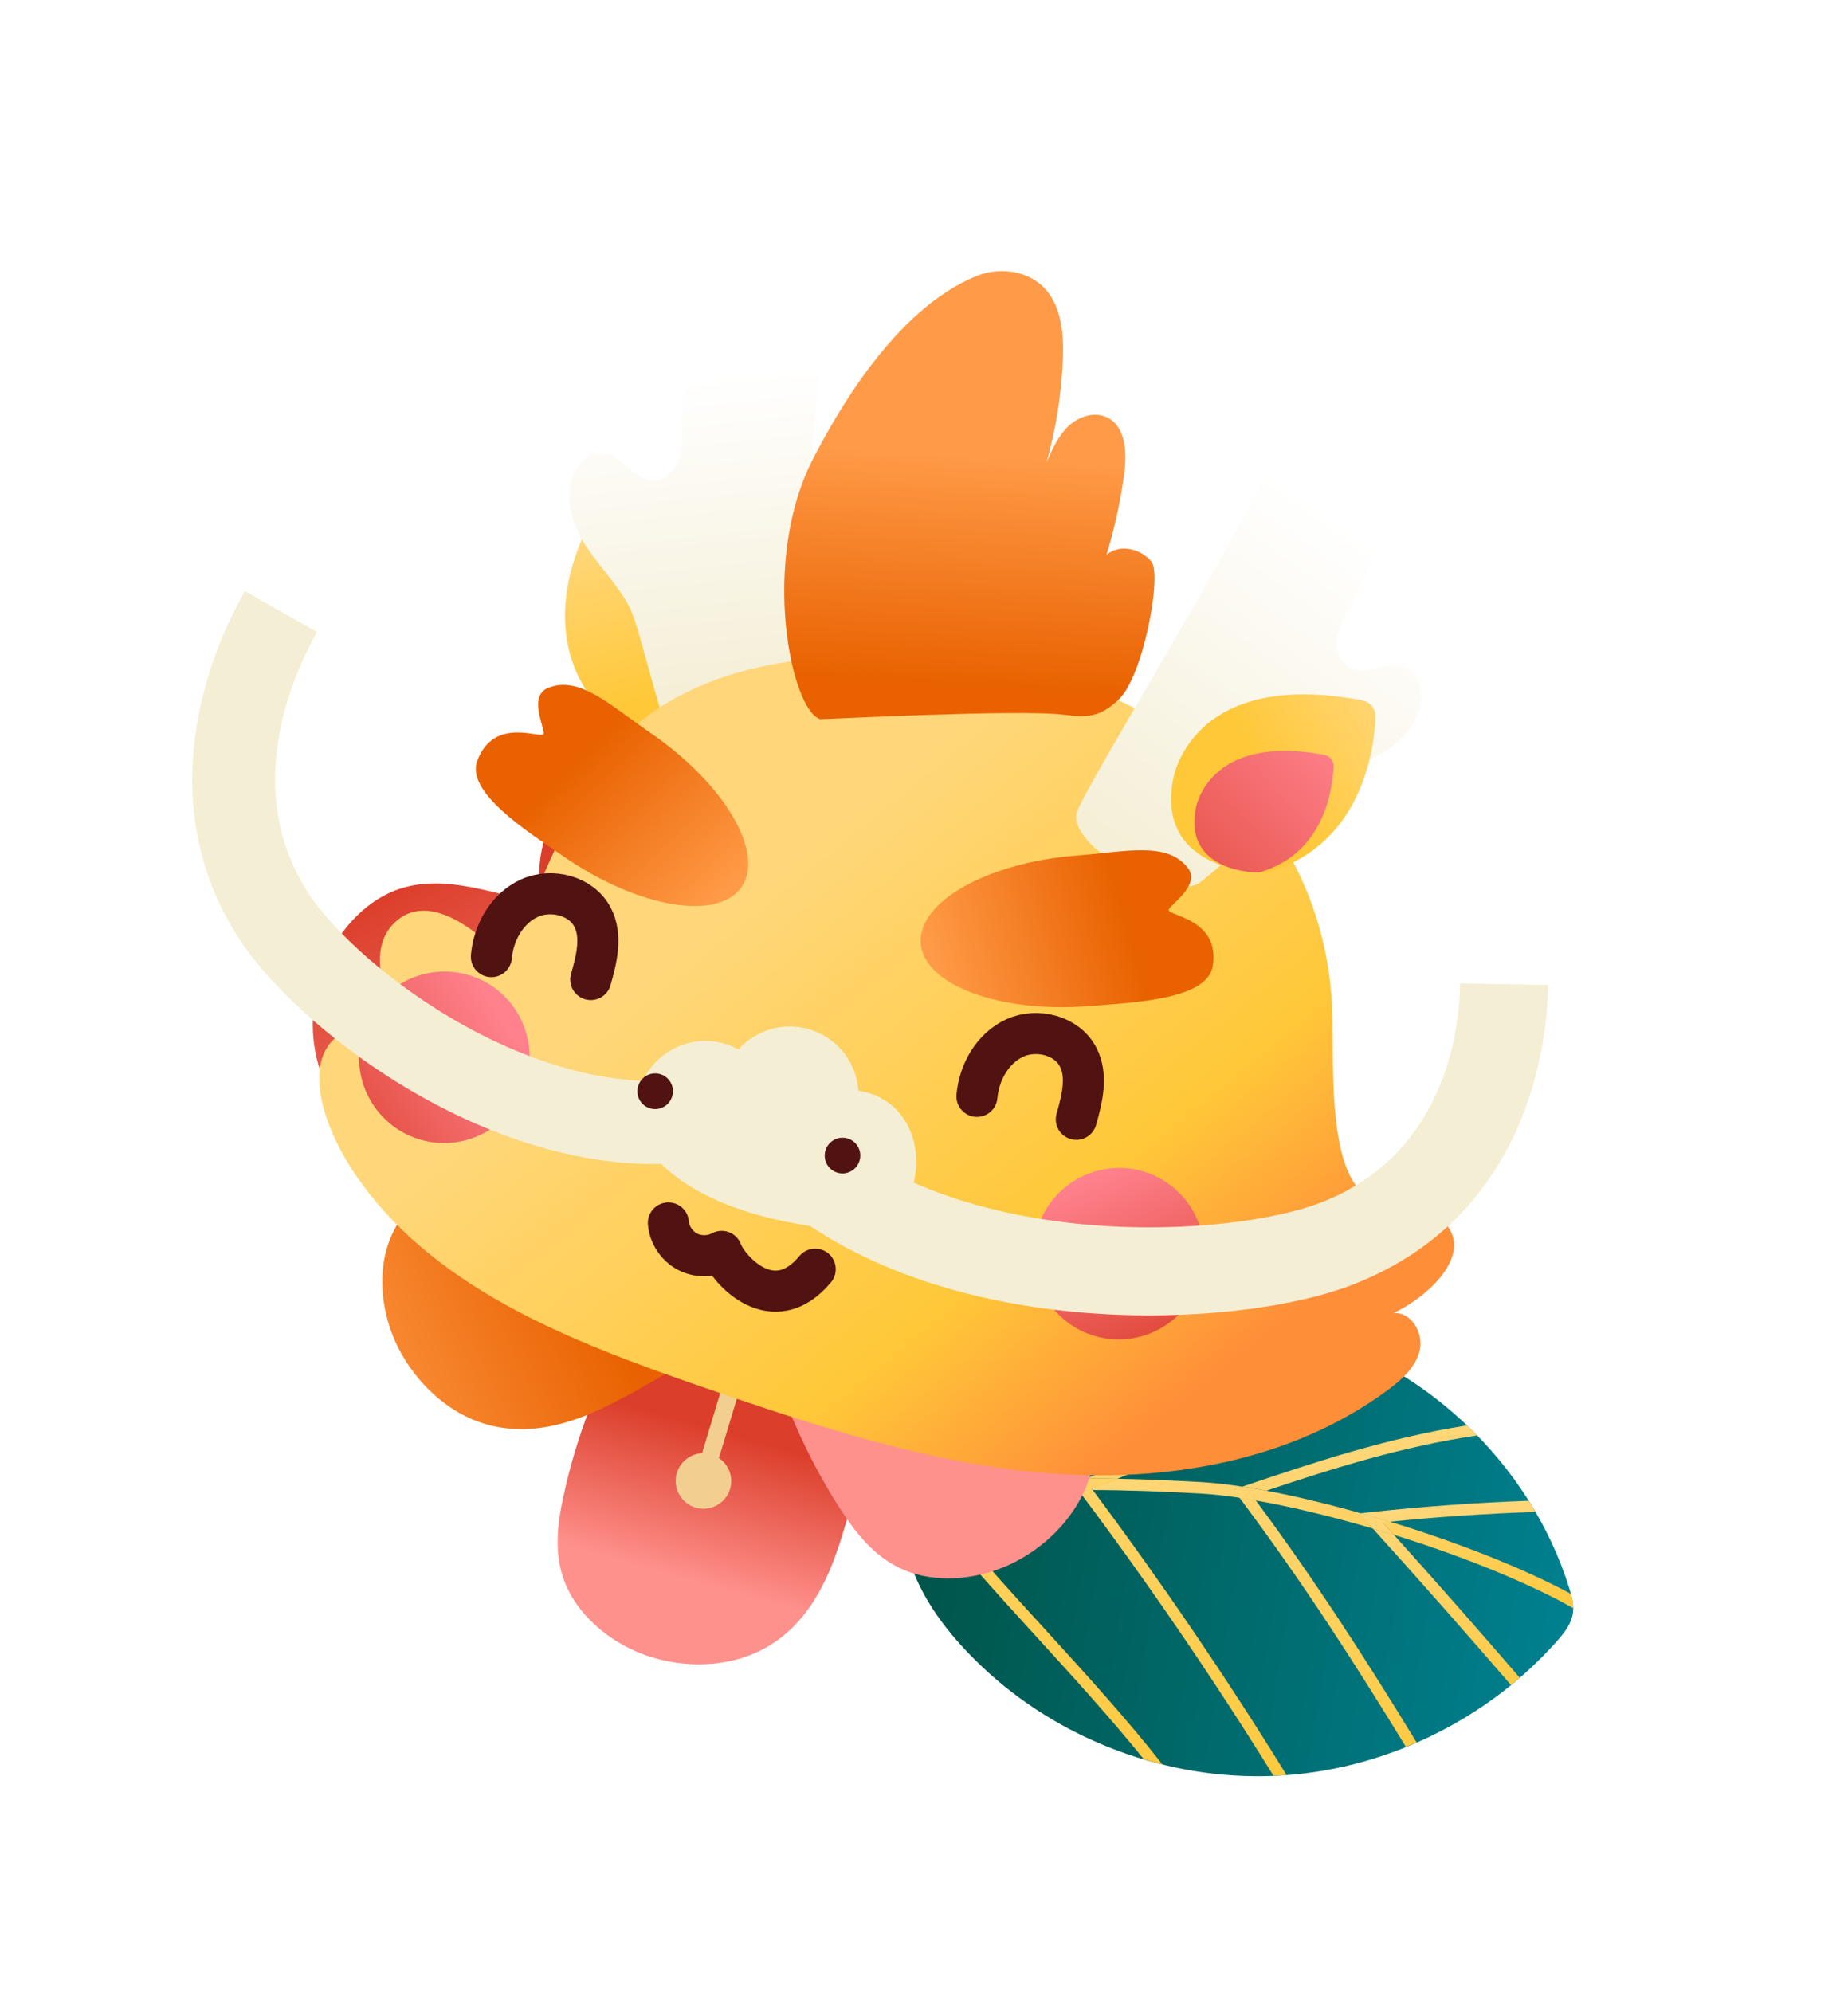 <svg width="90" height="97" viewBox="0 0 90 97" fill="none" xmlns="http://www.w3.org/2000/svg">
<g filter="url(#filter0_d_481_93210)">
<path d="M63.065 62.734C69.272 64.273 74.517 69.211 76.424 75.317C76.549 75.722 76.668 76.145 76.599 76.567C76.515 77.074 76.18 77.501 75.839 77.885C72.381 81.803 67.29 84.24 62.07 84.461C56.849 84.688 51.566 82.709 47.783 79.103C36.462 68.322 53.208 60.294 63.071 62.736L63.065 62.734Z" fill="url(#paint0_linear_481_93210)"/>
<path d="M44.821 71.13C44.799 71.095 44.768 71.063 44.739 71.025L44.511 70.717L44.874 70.592C44.922 70.574 44.979 70.551 45.033 70.535C44.741 70.574 44.441 70.617 44.141 70.659C44.137 70.672 44.133 70.684 44.128 70.697L44.209 71.212C44.415 71.178 44.619 71.151 44.817 71.122L44.821 71.13Z" fill="url(#paint1_linear_481_93210)"/>
<path d="M67.337 72.118C67.518 72.32 67.705 72.523 67.886 72.725C71.117 73.733 74.332 75.007 76.617 76.295C76.619 76.066 76.573 75.834 76.513 75.605C74.124 74.316 70.882 73.06 67.664 72.078C67.555 72.089 67.447 72.1 67.333 72.11L67.337 72.118Z" fill="url(#paint2_linear_481_93210)"/>
<path d="M53.207 70.545C54.912 70.547 56.628 70.616 58.452 70.715C59.026 70.746 59.668 70.821 60.364 70.921C60.34 70.892 60.321 70.865 60.303 70.838L60.075 70.529L60.438 70.404C60.438 70.404 60.486 70.386 60.509 70.38C59.776 70.266 59.098 70.193 58.491 70.158C57.085 70.078 55.741 70.019 54.42 69.995C53.977 70.17 53.553 70.33 53.17 70.47C53.191 70.491 53.203 70.516 53.224 70.537L53.207 70.545Z" fill="url(#paint3_linear_481_93210)"/>
<path d="M61.148 71.052C62.868 71.352 64.846 71.831 66.857 72.419C66.756 72.308 66.662 72.199 66.561 72.088L66.192 71.682L66.265 71.673C64.653 71.222 63.079 70.84 61.654 70.572C61.426 70.647 61.197 70.728 60.969 70.803C61.031 70.886 61.088 70.962 61.144 71.044L61.148 71.052Z" fill="url(#paint4_linear_481_93210)"/>
<path d="M45.457 71.043C47.987 70.71 50.263 70.568 52.519 70.544C52.511 70.528 52.494 70.515 52.486 70.498L52.258 70.19L52.621 70.065C52.7 70.036 52.786 70.01 52.865 69.982C50.949 69.99 49.025 70.079 46.958 70.3C46.398 70.573 45.886 70.808 45.42 70.988C45.434 71.007 45.449 71.026 45.459 71.037L45.457 71.043Z" fill="url(#paint5_linear_481_93210)"/>
<path d="M66.734 71.625L66.263 71.679C66.726 71.81 67.195 71.944 67.66 72.09C70.018 71.851 72.404 71.692 74.777 71.611C74.673 71.429 74.562 71.245 74.45 71.067C71.87 71.16 69.286 71.349 66.734 71.625Z" fill="url(#paint6_linear_481_93210)"/>
<path d="M66.857 72.419C69.12 74.924 71.373 77.475 73.587 80.04C73.732 79.923 73.87 79.803 74.015 79.686C72.001 77.35 69.955 75.024 67.891 72.733C67.544 72.628 67.204 72.525 66.864 72.421L66.857 72.419Z" fill="url(#paint7_linear_481_93210)"/>
<path d="M66.561 72.088C66.662 72.199 66.756 72.308 66.857 72.419C67.198 72.523 67.546 72.622 67.884 72.731C67.703 72.53 67.516 72.326 67.335 72.124C67.443 72.113 67.551 72.102 67.666 72.092C67.199 71.952 66.732 71.812 66.269 71.681L66.196 71.691L66.565 72.096L66.561 72.088Z" fill="url(#paint8_linear_481_93210)"/>
<path d="M66.561 72.088C66.662 72.199 66.756 72.308 66.857 72.419C67.198 72.523 67.546 72.622 67.884 72.731C67.703 72.53 67.516 72.326 67.335 72.124C67.443 72.113 67.551 72.102 67.666 72.092C67.199 71.952 66.732 71.812 66.269 71.681L66.196 71.691L66.565 72.096L66.561 72.088Z" fill="url(#paint9_linear_481_93210)"/>
<path d="M61.658 70.58C64.93 69.487 68.303 68.421 71.946 67.887C71.787 67.721 71.621 67.559 71.454 67.397C67.562 68.006 63.984 69.203 60.503 70.378C60.873 70.435 61.261 70.499 61.66 70.574L61.658 70.58Z" fill="url(#paint10_linear_481_93210)"/>
<path d="M60.365 70.921C63.413 74.984 65.938 78.909 68.471 83.053C68.649 82.982 68.82 82.908 68.992 82.835C66.536 78.809 64.079 74.991 61.156 71.048C60.886 71.004 60.624 70.955 60.365 70.921Z" fill="url(#paint11_linear_481_93210)"/>
<path d="M60.066 70.534L60.294 70.842C60.294 70.842 60.338 70.898 60.356 70.925C60.614 70.966 60.877 71.008 61.148 71.052C61.086 70.968 61.029 70.893 60.973 70.811C61.201 70.736 61.43 70.655 61.658 70.58C61.259 70.506 60.871 70.442 60.501 70.384C60.478 70.39 60.455 70.396 60.43 70.408L60.066 70.534Z" fill="url(#paint12_linear_481_93210)"/>
<path d="M60.066 70.534L60.294 70.842C60.294 70.842 60.338 70.898 60.356 70.925C60.614 70.966 60.877 71.008 61.148 71.052C61.086 70.968 61.029 70.893 60.973 70.811C61.201 70.736 61.43 70.655 61.658 70.58C61.259 70.506 60.871 70.442 60.501 70.384C60.478 70.39 60.455 70.396 60.43 70.408L60.066 70.534Z" fill="url(#paint13_linear_481_93210)"/>
<path d="M52.863 69.988C53.379 69.985 53.893 69.988 54.411 69.999C55.776 69.453 57.383 68.746 59.055 68.014C61.86 66.78 64.878 65.453 67.559 64.518C67.344 64.395 67.12 64.277 66.895 64.164C64.32 65.094 61.475 66.342 58.833 67.506C56.569 68.501 54.429 69.442 52.863 69.988Z" fill="url(#paint14_linear_481_93210)"/>
<path d="M52.517 70.551C55.877 75.02 59.065 79.689 62.023 84.458C62.035 84.463 62.052 84.454 62.073 84.455C62.271 84.446 62.462 84.436 62.656 84.419C59.721 79.664 56.549 75.008 53.216 70.541C52.987 70.539 52.756 70.543 52.525 70.546L52.517 70.551Z" fill="url(#paint15_linear_481_93210)"/>
<path d="M52.256 70.196L52.484 70.504C52.484 70.504 52.508 70.534 52.517 70.551C52.748 70.547 52.977 70.549 53.208 70.545C53.187 70.524 53.175 70.499 53.154 70.478C53.542 70.34 53.96 70.178 54.403 70.003C53.885 69.992 53.371 69.989 52.855 69.992C52.776 70.02 52.69 70.047 52.611 70.075L52.247 70.201L52.256 70.196Z" fill="url(#paint16_linear_481_93210)"/>
<path d="M52.256 70.196L52.484 70.504C52.484 70.504 52.508 70.534 52.517 70.551C52.748 70.547 52.977 70.549 53.208 70.545C53.187 70.524 53.175 70.499 53.154 70.478C53.542 70.34 53.96 70.178 54.403 70.003C53.885 69.992 53.371 69.989 52.855 69.992C52.776 70.02 52.69 70.047 52.611 70.075L52.247 70.201L52.256 70.196Z" fill="url(#paint17_linear_481_93210)"/>
<path d="M45.031 70.541C45.688 70.454 46.327 70.375 46.948 70.311C48.742 69.425 50.968 68.096 53.283 66.708C55.816 65.193 58.525 63.572 60.94 62.378C60.583 62.346 60.223 62.319 59.859 62.305C57.639 63.455 55.247 64.886 52.994 66.233C49.873 68.102 46.921 69.863 45.023 70.545L45.031 70.541Z" fill="url(#paint18_linear_481_93210)"/>
<path d="M45.457 71.043C45.246 71.068 45.034 71.099 44.821 71.13C46.419 73.24 48.414 75.43 50.527 77.744C52.306 79.693 54.113 81.679 55.709 83.655C56.011 83.746 56.31 83.828 56.611 83.903C54.899 81.72 52.9 79.522 50.934 77.369C48.912 75.156 47.004 73.058 45.451 71.041L45.457 71.043Z" fill="url(#paint19_linear_481_93210)"/>
<path d="M45.418 70.995C45.881 70.82 46.4 70.588 46.956 70.306C46.335 70.371 45.696 70.45 45.039 70.537C44.985 70.553 44.935 70.578 44.88 70.594L44.517 70.719L44.745 71.028C44.768 71.063 44.799 71.095 44.827 71.132C45.04 71.101 45.25 71.076 45.463 71.045C45.449 71.026 45.434 71.007 45.424 70.997L45.418 70.995Z" fill="url(#paint20_linear_481_93210)"/>
<path d="M45.418 70.995C45.881 70.82 46.4 70.588 46.956 70.306C46.335 70.371 45.696 70.45 45.039 70.537C44.985 70.553 44.935 70.578 44.88 70.594L44.517 70.719L44.745 71.028C44.768 71.063 44.799 71.095 44.827 71.132C45.04 71.101 45.25 71.076 45.463 71.045C45.449 71.026 45.434 71.007 45.424 70.997L45.418 70.995Z" fill="url(#paint21_linear_481_93210)"/>
</g>
<g filter="url(#filter1_d_481_93210)">
<path d="M40.044 74.475C39.346 76.622 38.166 78.798 35.805 79.752C34.242 80.391 32.25 80.394 30.513 79.74C28.769 79.084 27.321 77.771 26.722 76.277C26.153 74.856 26.347 73.385 26.652 71.994C27.271 69.145 28.33 66.412 29.791 63.867C30.814 62.089 32.147 60.321 34.341 59.567C35.811 59.057 38.033 59.154 39.463 60.112C40.859 61.052 41.319 62.484 41.434 63.749C41.779 67.716 41.269 70.714 40.05 74.477L40.044 74.475Z" fill="url(#paint22_linear_481_93210)"/>
</g>
<path d="M34.22 70.751C33.658 70.766 33.141 71.138 32.964 71.71C32.747 72.422 33.154 73.181 33.865 73.399C34.577 73.616 35.337 73.209 35.554 72.498C35.728 71.91 35.486 71.298 34.998 70.977C35.015 70.948 35.035 70.913 35.047 70.876L38.612 59.068C38.344 58.976 38.064 58.921 37.779 58.878L34.228 70.628C34.213 70.672 34.212 70.713 34.212 70.755L34.22 70.751Z" fill="#F2CF91"/>
<g filter="url(#filter2_d_481_93210)">
<path d="M37.621 35.669C38.319 33.522 39.499 31.347 41.86 30.392C43.423 29.754 45.415 29.751 47.152 30.404C48.896 31.061 50.344 32.373 50.943 33.867C51.511 35.288 51.318 36.759 51.013 38.151C50.394 41 49.335 43.732 47.874 46.277C46.851 48.055 45.518 49.823 43.324 50.578C41.854 51.088 39.632 50.991 38.201 50.032C36.806 49.092 36.346 47.66 36.231 46.396C35.885 42.428 36.396 39.43 37.615 35.667L37.621 35.669Z" fill="url(#paint23_linear_481_93210)"/>
</g>
<path d="M44.132 38.349C44.694 38.334 45.211 37.962 45.388 37.39C45.605 36.678 45.198 35.919 44.486 35.702C43.775 35.484 43.015 35.891 42.798 36.603C42.624 37.19 42.865 37.802 43.353 38.123C43.336 38.152 43.317 38.187 43.304 38.224L39.74 50.032C40.007 50.125 40.288 50.179 40.572 50.222L44.124 38.472C44.139 38.428 44.139 38.387 44.14 38.345L44.132 38.349Z" fill="#F2CF91"/>
<g filter="url(#filter3_d_481_93210)">
<path d="M58.924 54.912C61.084 55.614 63.272 56.799 64.241 59.158C64.885 60.723 64.895 62.717 64.241 64.454C63.585 66.198 62.266 67.644 60.766 68.241C59.339 68.807 57.855 68.61 56.458 68.302C53.596 67.679 50.839 66.611 48.275 65.144C46.485 64.117 44.704 62.78 43.941 60.59C43.431 59.119 43.516 56.894 44.481 55.465C45.421 54.07 46.859 53.611 48.136 53.501C52.128 53.164 55.139 53.678 58.927 54.906L58.924 54.912Z" fill="url(#paint24_linear_481_93210)"/>
</g>
<path d="M55.219 60.923C55.234 61.485 55.606 62.003 56.178 62.179C56.89 62.397 57.65 61.99 57.867 61.278C58.084 60.567 57.677 59.807 56.966 59.59C56.379 59.416 55.766 59.657 55.445 60.145C55.416 60.128 55.381 60.109 55.344 60.096L43.536 56.532C43.444 56.799 43.389 57.08 43.346 57.364L55.096 60.916C55.14 60.931 55.181 60.931 55.223 60.932L55.219 60.923Z" fill="#F2CF91"/>
<g filter="url(#filter4_d_481_93210)">
<path d="M20.236 55.9C18.077 55.198 15.889 54.014 14.919 51.654C14.275 50.089 14.266 48.096 14.92 46.358C15.576 44.615 16.895 43.169 18.395 42.572C19.822 42.005 21.306 42.203 22.703 42.51C25.565 43.134 28.322 44.201 30.886 45.669C32.676 46.696 34.457 48.033 35.22 50.223C35.73 51.693 35.645 53.919 34.68 55.348C33.74 56.743 32.302 57.201 31.025 57.311C27.032 57.649 24.022 57.134 20.234 55.906L20.236 55.9Z" fill="url(#paint25_linear_481_93210)"/>
</g>
<path d="M23.1 49.627C23.084 49.065 22.713 48.547 22.14 48.371C21.429 48.154 20.669 48.56 20.452 49.272C20.235 49.984 20.641 50.743 21.353 50.96C21.94 51.135 22.552 50.893 22.873 50.405C22.902 50.422 22.938 50.441 22.975 50.454L34.783 54.019C34.875 53.751 34.93 53.471 34.972 53.186L23.222 49.635C23.179 49.62 23.137 49.619 23.096 49.619L23.1 49.627Z" fill="#F2CF91"/>
<g filter="url(#filter5_d_481_93210)">
<path d="M28.935 67.567C26.925 68.594 24.547 69.293 22.208 68.306C20.651 67.652 19.242 66.248 18.468 64.554C17.7 62.863 17.602 60.902 18.237 59.422C18.84 58.015 20.02 57.113 21.212 56.341C23.66 54.769 26.346 53.578 29.184 52.815C31.164 52.279 33.356 51.976 35.444 52.987C36.844 53.671 38.349 55.303 38.684 56.998C39.007 58.647 38.324 59.985 37.501 60.961C34.94 64.011 32.461 65.775 28.935 67.567Z" fill="url(#paint26_linear_481_93210)"/>
</g>
<path d="M27.445 60.818C27.034 60.433 26.403 60.327 25.88 60.613C25.223 60.965 24.975 61.784 25.327 62.441C25.678 63.098 26.498 63.345 27.155 62.994C27.692 62.706 27.956 62.101 27.841 61.525C27.879 61.517 27.91 61.507 27.944 61.491L38.816 55.665C38.688 55.412 38.534 55.171 38.361 54.945L27.539 60.746C27.539 60.746 27.468 60.791 27.442 60.824L27.445 60.818Z" fill="#F2CF91"/>
<g filter="url(#filter6_d_481_93210)">
<path d="M47.423 43.018C49.433 41.991 51.81 41.293 54.15 42.279C55.706 42.934 57.116 44.337 57.89 46.031C58.658 47.722 58.755 49.683 58.12 51.163C57.518 52.57 56.337 53.472 55.145 54.245C52.697 55.817 50.011 57.008 47.174 57.77C45.193 58.306 43.001 58.609 40.913 57.598C39.513 56.914 38.008 55.283 37.673 53.587C37.35 51.938 38.034 50.6 38.857 49.624C41.418 46.574 43.897 44.811 47.423 43.018Z" fill="url(#paint27_linear_481_93210)"/>
</g>
<path d="M50.133 49.519C50.543 49.904 51.175 50.01 51.698 49.724C52.355 49.372 52.602 48.553 52.251 47.896C51.899 47.239 51.08 46.992 50.423 47.343C49.885 47.631 49.621 48.236 49.736 48.812C49.699 48.82 49.667 48.83 49.634 48.846L38.761 54.672C38.89 54.925 39.044 55.166 39.216 55.392L50.039 49.591C50.039 49.591 50.11 49.546 50.135 49.513L50.133 49.519Z" fill="#F2CF91"/>
<g filter="url(#filter7_d_481_93210)">
<path d="M51.316 64.882C52.344 66.907 53.053 69.295 52.069 71.649C51.419 73.214 50.013 74.63 48.321 75.398C46.63 76.165 44.669 76.263 43.185 75.62C41.78 75.01 40.866 73.826 40.091 72.619C38.511 70.154 37.312 67.452 36.539 64.604C35.999 62.615 35.688 60.406 36.699 58.318C37.376 56.916 39.01 55.405 40.703 55.076C42.359 54.755 43.698 55.453 44.675 56.276C47.739 58.856 49.502 61.356 51.311 64.895L51.316 64.882Z" fill="url(#paint28_linear_481_93210)"/>
</g>
<path d="M44.436 66.509C44.051 66.919 43.945 67.55 44.231 68.074C44.583 68.731 45.402 68.978 46.059 68.626C46.716 68.275 46.964 67.455 46.612 66.799C46.324 66.261 45.719 65.997 45.143 66.112C45.136 66.074 45.125 66.043 45.109 66.01L39.283 55.137C39.03 55.266 38.789 55.419 38.563 55.592L44.364 66.414C44.364 66.414 44.409 66.486 44.442 66.511L44.436 66.509Z" fill="#F2CF91"/>
<g filter="url(#filter8_d_481_93210)">
<path d="M26.683 46.233C25.654 44.208 24.945 41.821 25.93 39.466C26.58 37.901 27.986 36.486 29.677 35.718C31.375 34.952 33.33 34.853 34.813 35.496C36.218 36.105 37.133 37.29 37.907 38.496C39.487 40.961 40.687 43.663 41.46 46.512C42 48.5 42.311 50.709 41.3 52.797C40.622 54.199 38.988 55.711 37.295 56.039C35.64 56.36 34.3 55.662 33.324 54.839C30.259 52.259 28.496 49.759 26.687 46.22L26.683 46.233Z" fill="url(#paint29_linear_481_93210)"/>
</g>
<path d="M33.143 43.822C33.528 43.412 33.634 42.78 33.348 42.257C32.997 41.6 32.177 41.353 31.52 41.704C30.863 42.056 30.616 42.875 30.967 43.532C31.255 44.07 31.86 44.334 32.436 44.219C32.444 44.257 32.454 44.288 32.47 44.321L38.296 55.194C38.549 55.065 38.79 54.911 39.017 54.739L33.215 43.916C33.215 43.916 33.17 43.845 33.137 43.82L33.143 43.822Z" fill="#F2CF91"/>
<path d="M33.422 55.547C33.658 55.872 33.986 56.111 34.357 56.287C33.951 56.718 33.646 57.219 33.737 57.785C33.829 58.346 34.324 58.788 34.874 58.929C35.264 59.028 35.67 59.001 36.063 58.893C36.028 59.479 36.118 60.067 36.547 60.437C36.976 60.808 37.638 60.827 38.154 60.58C38.514 60.405 38.814 60.118 39.046 59.788C39.398 60.264 39.841 60.653 40.409 60.661C40.977 60.668 41.495 60.255 41.729 59.737C41.897 59.371 41.941 58.961 41.905 58.559C42.478 58.694 43.071 58.71 43.508 58.352C43.95 57.996 44.084 57.346 43.925 56.798C43.814 56.411 43.584 56.068 43.3 55.782C43.829 55.519 44.291 55.149 44.398 54.594C44.508 54.033 44.193 53.452 43.717 53.135C43.385 52.909 42.992 52.795 42.587 52.76C42.823 52.215 42.937 51.642 42.663 51.144C42.389 50.645 41.769 50.404 41.201 50.459C40.797 50.501 40.426 50.666 40.095 50.9C39.928 50.334 39.64 49.817 39.111 49.614C38.583 49.411 37.954 49.62 37.555 50.032C37.275 50.318 37.093 50.687 36.987 51.075C36.492 50.752 35.947 50.536 35.404 50.718C34.868 50.902 34.519 51.471 34.478 52.035C34.451 52.436 34.551 52.832 34.716 53.202C34.129 53.272 33.569 53.462 33.277 53.946C32.983 54.436 33.085 55.09 33.413 55.551L33.422 55.547Z" fill="url(#paint30_linear_481_93210)"/>
<g clip-path="url(#clip0_481_93210)">
<path d="M35.704 33.078C35.704 33.078 37.648 27.983 29.642 25.191C29.262 25.058 28.84 25.223 28.657 25.583C27.855 27.141 26.163 31.42 29.523 34.826C29.523 34.826 34.169 37.578 35.707 33.079L35.704 33.078Z" fill="url(#paint31_linear_481_93210)"/>
<g filter="url(#filter9_d_481_93210)">
<path d="M40.056 13.366C40.194 12.357 40.359 11.33 40.188 10.325C40.016 9.323 39.434 8.325 38.492 7.958C37.494 7.57 36.316 7.991 35.553 8.749C34.79 9.507 34.368 10.542 34.054 11.575C33.543 13.251 33.269 15.001 33.235 16.756C33.227 17.316 33.238 17.895 33.036 18.419C32.837 18.945 32.361 19.411 31.802 19.404C30.795 19.394 30.212 17.966 29.206 18.021C28.869 18.039 28.563 18.236 28.334 18.484C27.409 19.477 27.662 21.108 28.346 22.275C29.027 23.445 30.058 24.386 30.673 25.594C31.305 26.831 32.646 33.683 33.88 34.314C35.398 35.092 37.23 32.485 38.932 32.356C41.276 32.179 39.52 27.442 39.39 24.95C39.214 21.576 39.602 16.716 40.056 13.366Z" fill="url(#paint32_linear_481_93210)"/>
</g>
<g filter="url(#filter10_d_481_93210)">
<path d="M30.251 32.36C34.803 29.514 40.84 29.683 46.153 30.324C54.96 31.387 62.175 37.634 62.844 46.521C63.058 49.342 62.392 55.616 65.064 56.511C66.213 56.897 67.677 56.682 68.444 57.624C69.669 59.129 67.608 61.101 65.854 61.937C66.702 61.84 67.33 62.874 67.148 63.714C66.966 64.553 66.274 65.172 65.584 65.68C60.906 69.134 54.816 70.188 49.039 69.727C43.262 69.268 37.7 67.418 32.222 65.533C25.766 63.308 18.882 60.662 15.139 54.933C14.171 53.455 13.094 51.009 13.745 49.361C14.396 47.713 17.016 47.202 17.946 48.704C16.753 46.874 15.677 44.101 17.406 42.76C19.411 41.206 22.257 44.447 22.531 44.598C24.847 40.605 26.062 34.979 30.251 32.36Z" fill="url(#paint33_linear_481_93210)"/>
</g>
<path d="M58.28 62.745C59.224 60.641 58.294 58.171 56.203 57.228C54.111 56.285 51.65 57.226 50.706 59.33C49.762 61.434 50.692 63.904 52.783 64.847C54.875 65.789 57.336 64.848 58.28 62.745Z" fill="url(#paint34_linear_481_93210)"/>
<path d="M20.558 55.51C22.774 56.103 25.054 54.779 25.651 52.551C26.248 50.324 24.936 48.036 22.72 47.443C20.504 46.849 18.224 48.174 17.627 50.401C17.03 52.629 18.343 54.916 20.558 55.51Z" fill="url(#paint35_linear_481_93210)"/>
<path d="M47.578 53.379C47.682 52.197 48.349 51.027 49.426 50.535C50.503 50.044 51.953 50.408 52.501 51.455C52.983 52.377 52.705 53.497 52.418 54.497" stroke="#511212" stroke-width="2" stroke-linecap="round" stroke-linejoin="round"/>
<path d="M23.931 46.574C24.035 45.392 24.703 44.221 25.78 43.73C26.856 43.239 28.307 43.602 28.854 44.65C29.337 45.571 29.058 46.691 28.772 47.691" stroke="#511212" stroke-width="2" stroke-linecap="round" stroke-linejoin="round"/>
<path d="M47.569 13.435C48.605 13.017 49.89 13.148 50.722 13.89C51.688 14.755 51.817 16.214 51.761 17.514C51.693 19.195 51.428 20.869 50.976 22.49C51.251 21.864 51.538 21.22 52.033 20.749C52.529 20.279 53.292 20.025 53.906 20.317C54.823 20.754 54.889 22.025 54.753 23.038C54.577 24.386 54.283 25.722 53.885 27.023C54.497 26.463 55.55 26.702 56.075 27.341C56.599 27.982 55.682 32.917 54.49 34.049C54.172 34.351 53.819 34.624 53.403 34.761C52.898 34.925 52.353 34.866 51.827 34.799C49.62 34.521 40.028 35.032 39.95 35.012C38.535 34.632 36.988 27.311 39.631 22.269C40.656 20.316 43.504 15.075 47.569 13.435Z" fill="url(#paint36_linear_481_93210)"/>
<g filter="url(#filter11_d_481_93210)">
<path d="M61.574 19.131C61.959 18.189 62.33 17.217 62.981 16.432C63.63 15.65 64.633 15.077 65.633 15.23C66.691 15.393 67.5 16.347 67.782 17.385C68.064 18.423 67.912 19.53 67.668 20.581C67.272 22.289 66.635 23.941 65.786 25.477C65.513 25.968 65.214 26.463 65.127 27.018C65.037 27.573 65.216 28.215 65.703 28.488C66.58 28.983 67.8 28.038 68.643 28.589C68.926 28.773 69.092 29.096 69.167 29.425C69.471 30.748 68.437 32.033 67.261 32.702C66.086 33.375 64.722 33.675 63.586 34.413C62.42 35.168 58.956 38.77 58.261 39.064C56.688 39.732 52.069 37.259 52.438 35.582C52.648 34.626 60.292 22.26 61.571 19.131L61.574 19.131Z" fill="url(#paint37_linear_481_93210)"/>
</g>
<g filter="url(#filter12_d_481_93210)">
<path d="M35.119 42.178C33.977 43.855 30.129 43.214 26.521 40.746C24.596 39.429 21.664 37.554 22.249 36.025C23.074 33.866 25.326 34.983 25.468 34.739C25.583 34.541 24.686 32.893 25.698 32.489C27.225 31.881 28.695 33.323 30.656 34.666C34.263 37.136 36.261 40.5 35.119 42.178Z" fill="url(#paint38_linear_481_93210)"/>
</g>
<g filter="url(#filter13_d_481_93210)">
<path d="M43.84 44.926C43.991 46.95 47.644 48.319 52.002 47.986C54.327 47.807 57.805 47.65 58.062 46.032C58.428 43.751 55.919 43.592 55.917 43.31C55.917 43.081 57.518 42.102 56.843 41.246C55.825 39.955 53.831 40.47 51.462 40.652C47.102 40.988 43.69 42.902 43.84 44.926Z" fill="url(#paint39_linear_481_93210)"/>
</g>
<g filter="url(#filter14_d_481_93210)">
<path fill-rule="evenodd" clip-rule="evenodd" d="M13.614 34.692C13.171 37.075 13.297 39.871 15.063 42.552L15.063 42.552C16.215 44.301 19.03 46.96 22.678 48.97C26.316 50.975 30.439 52.148 34.221 51.417L34.987 55.381C29.919 56.36 24.805 54.752 20.729 52.505C16.662 50.264 13.29 47.2 11.691 44.772C9.193 40.98 9.071 37.041 9.645 33.954C10.215 30.892 11.485 28.56 11.928 27.78L15.439 29.773C15.078 30.409 14.063 32.283 13.614 34.692Z" fill="#F4EED4"/>
</g>
<g filter="url(#filter15_d_481_93210)">
<path fill-rule="evenodd" clip-rule="evenodd" d="M75.397 46.958C75.368 48.599 75.049 57.994 65.867 61.55C62.972 62.671 58.02 63.33 52.873 62.919C47.716 62.507 41.965 60.99 37.706 57.375L40.48 54.108C43.781 56.91 48.517 58.271 53.215 58.647C57.921 59.023 62.189 58.378 64.319 57.553L64.319 57.553C70.714 55.077 71.083 48.515 71.112 46.88L75.397 46.958Z" fill="#F4EED4"/>
</g>
<g filter="url(#filter16_d_481_93210)">
<path d="M41.423 52.25C41.22 52.18 41.014 52.134 40.809 52.104C40.714 50.794 39.859 49.609 38.545 49.158C37.234 48.711 35.837 49.123 34.961 50.095C34.795 50.004 34.622 49.923 34.436 49.861C32.679 49.26 30.767 50.206 30.164 51.972C29.705 53.319 30.142 54.754 31.155 55.626C32.167 56.627 34.346 58.189 39.149 58.783C39.16 58.786 42.856 59.467 43.51 56.535C43.918 54.713 43.176 52.85 41.42 52.249L41.423 52.25Z" fill="#F4EED4"/>
</g>
<path d="M32.743 53.353C32.618 53.818 32.144 54.093 31.682 53.969C31.219 53.845 30.947 53.37 31.071 52.905C31.196 52.44 31.67 52.165 32.132 52.289C32.594 52.413 32.867 52.888 32.743 53.353Z" fill="#511212"/>
<path d="M41.867 56.485C41.742 56.95 41.268 57.225 40.806 57.101C40.343 56.977 40.071 56.502 40.195 56.037C40.32 55.572 40.794 55.297 41.256 55.421C41.718 55.545 41.991 56.02 41.867 56.485Z" fill="#511212"/>
<path d="M32.551 59.541C32.601 60.12 32.959 60.663 33.473 60.935C33.983 61.208 34.636 61.204 35.146 60.926C35.474 61.817 37.645 64.255 39.701 61.793" stroke="#511212" stroke-width="2" stroke-linecap="round" stroke-linejoin="round"/>
<path d="M57.143 37.898C57.143 37.898 58.007 32.513 66.336 34.098C66.731 34.173 67.015 34.527 66.993 34.93C66.909 36.681 66.234 41.231 61.621 42.502C61.621 42.502 56.222 42.562 57.14 37.897L57.143 37.898Z" fill="url(#paint40_linear_481_93210)"/>
<path d="M58.239 39.346C58.239 39.346 58.828 35.676 64.503 36.757C64.773 36.807 64.967 37.048 64.952 37.323C64.893 38.517 64.436 41.616 61.292 42.482C61.292 42.482 57.615 42.524 58.239 39.346Z" fill="url(#paint41_linear_481_93210)"/>
</g>
<defs>
<filter id="filter0_d_481_93210" x="39.323" y="57.667" width="42.145" height="35.699" filterUnits="userSpaceOnUse" color-interpolation-filters="sRGB">
<feFlood flood-opacity="0" result="BackgroundImageFix"/>
<feColorMatrix in="SourceAlpha" type="matrix" values="0 0 0 0 0 0 0 0 0 0 0 0 0 0 0 0 0 0 127 0" result="hardAlpha"/>
<feOffset dy="2"/>
<feGaussianBlur stdDeviation="1"/>
<feComposite in2="hardAlpha" operator="out"/>
<feColorMatrix type="matrix" values="0 0 0 0 0 0 0 0 0 0 0 0 0 0 0 0 0 0 0.2 0"/>
<feBlend mode="normal" in2="BackgroundImageFix" result="effect1_dropShadow_481_93210"/>
<feBlend mode="normal" in="SourceGraphic" in2="effect1_dropShadow_481_93210" result="shape"/>
</filter>
<filter id="filter1_d_481_93210" x="25.337" y="58.242" width="18.822" height="24.609" filterUnits="userSpaceOnUse" color-interpolation-filters="sRGB">
<feFlood flood-opacity="0" result="BackgroundImageFix"/>
<feColorMatrix in="SourceAlpha" type="matrix" values="0 0 0 0 0 0 0 0 0 0 0 0 0 0 0 0 0 0 127 0" result="hardAlpha"/>
<feOffset dx="0.8" dy="0.8"/>
<feGaussianBlur stdDeviation="0.91"/>
<feColorMatrix type="matrix" values="0 0 0 0 0 0 0 0 0 0 0 0 0 0 0 0 0 0 0.2 0"/>
<feBlend mode="normal" in2="BackgroundImageFix" result="effect1_dropShadow_481_93210"/>
<feBlend mode="normal" in="SourceGraphic" in2="effect1_dropShadow_481_93210" result="shape"/>
</filter>
<filter id="filter2_d_481_93210" x="35.105" y="28.894" width="18.822" height="24.609" filterUnits="userSpaceOnUse" color-interpolation-filters="sRGB">
<feFlood flood-opacity="0" result="BackgroundImageFix"/>
<feColorMatrix in="SourceAlpha" type="matrix" values="0 0 0 0 0 0 0 0 0 0 0 0 0 0 0 0 0 0 127 0" result="hardAlpha"/>
<feOffset dx="0.8" dy="0.8"/>
<feGaussianBlur stdDeviation="0.91"/>
<feColorMatrix type="matrix" values="0 0 0 0 0 0 0 0 0 0 0 0 0 0 0 0 0 0 0.3 0"/>
<feBlend mode="normal" in2="BackgroundImageFix" result="effect1_dropShadow_481_93210"/>
<feBlend mode="normal" in="SourceGraphic" in2="effect1_dropShadow_481_93210" result="shape"/>
</filter>
<filter id="filter3_d_481_93210" x="42.593" y="52.36" width="24.775" height="18.881" filterUnits="userSpaceOnUse" color-interpolation-filters="sRGB">
<feFlood flood-opacity="0" result="BackgroundImageFix"/>
<feColorMatrix in="SourceAlpha" type="matrix" values="0 0 0 0 0 0 0 0 0 0 0 0 0 0 0 0 0 0 127 0" result="hardAlpha"/>
<feOffset dx="0.8" dy="0.8"/>
<feGaussianBlur stdDeviation="0.92"/>
<feColorMatrix type="matrix" values="0 0 0 0 0 0 0 0 0 0 0 0 0 0 0 0 0 0 0.3 0"/>
<feBlend mode="normal" in2="BackgroundImageFix" result="effect1_dropShadow_481_93210"/>
<feBlend mode="normal" in="SourceGraphic" in2="effect1_dropShadow_481_93210" result="shape"/>
</filter>
<filter id="filter4_d_481_93210" x="13.393" y="41.171" width="24.775" height="18.881" filterUnits="userSpaceOnUse" color-interpolation-filters="sRGB">
<feFlood flood-opacity="0" result="BackgroundImageFix"/>
<feColorMatrix in="SourceAlpha" type="matrix" values="0 0 0 0 0 0 0 0 0 0 0 0 0 0 0 0 0 0 127 0" result="hardAlpha"/>
<feOffset dx="0.8" dy="0.8"/>
<feGaussianBlur stdDeviation="0.92"/>
<feColorMatrix type="matrix" values="0 0 0 0 0 0 0 0 0 0 0 0 0 0 0 0 0 0 0.2 0"/>
<feBlend mode="normal" in2="BackgroundImageFix" result="effect1_dropShadow_481_93210"/>
<feBlend mode="normal" in="SourceGraphic" in2="effect1_dropShadow_481_93210" result="shape"/>
</filter>
<filter id="filter5_d_481_93210" x="16.799" y="51.3" width="24.587" height="20.102" filterUnits="userSpaceOnUse" color-interpolation-filters="sRGB">
<feFlood flood-opacity="0" result="BackgroundImageFix"/>
<feColorMatrix in="SourceAlpha" type="matrix" values="0 0 0 0 0 0 0 0 0 0 0 0 0 0 0 0 0 0 127 0" result="hardAlpha"/>
<feOffset dx="0.8" dy="0.8"/>
<feGaussianBlur stdDeviation="0.91"/>
<feColorMatrix type="matrix" values="0 0 0 0 0 0 0 0 0 0 0 0 0 0 0 0 0 0 0.2 0"/>
<feBlend mode="normal" in2="BackgroundImageFix" result="effect1_dropShadow_481_93210"/>
<feBlend mode="normal" in="SourceGraphic" in2="effect1_dropShadow_481_93210" result="shape"/>
</filter>
<filter id="filter6_d_481_93210" x="36.572" y="40.784" width="24.587" height="20.102" filterUnits="userSpaceOnUse" color-interpolation-filters="sRGB">
<feFlood flood-opacity="0" result="BackgroundImageFix"/>
<feColorMatrix in="SourceAlpha" type="matrix" values="0 0 0 0 0 0 0 0 0 0 0 0 0 0 0 0 0 0 127 0" result="hardAlpha"/>
<feOffset dx="0.8" dy="0.8"/>
<feGaussianBlur stdDeviation="0.91"/>
<feColorMatrix type="matrix" values="0 0 0 0 0 0 0 0 0 0 0 0 0 0 0 0 0 0 0.2 0"/>
<feBlend mode="normal" in2="BackgroundImageFix" result="effect1_dropShadow_481_93210"/>
<feBlend mode="normal" in="SourceGraphic" in2="effect1_dropShadow_481_93210" result="shape"/>
</filter>
<filter id="filter7_d_481_93210" x="34.996" y="53.956" width="20.184" height="24.728" filterUnits="userSpaceOnUse" color-interpolation-filters="sRGB">
<feFlood flood-opacity="0" result="BackgroundImageFix"/>
<feColorMatrix in="SourceAlpha" type="matrix" values="0 0 0 0 0 0 0 0 0 0 0 0 0 0 0 0 0 0 127 0" result="hardAlpha"/>
<feOffset dx="0.8" dy="0.8"/>
<feGaussianBlur stdDeviation="0.92"/>
<feColorMatrix type="matrix" values="0 0 0 0 0 0 0 0 0 0 0 0 0 0 0 0 0 0 0.2 0"/>
<feBlend mode="normal" in2="BackgroundImageFix" result="effect1_dropShadow_481_93210"/>
<feBlend mode="normal" in="SourceGraphic" in2="effect1_dropShadow_481_93210" result="shape"/>
</filter>
<filter id="filter8_d_481_93210" x="24.419" y="34.032" width="20.184" height="24.727" filterUnits="userSpaceOnUse" color-interpolation-filters="sRGB">
<feFlood flood-opacity="0" result="BackgroundImageFix"/>
<feColorMatrix in="SourceAlpha" type="matrix" values="0 0 0 0 0 0 0 0 0 0 0 0 0 0 0 0 0 0 127 0" result="hardAlpha"/>
<feOffset dx="0.8" dy="0.8"/>
<feGaussianBlur stdDeviation="0.92"/>
<feColorMatrix type="matrix" values="0 0 0 0 0 0 0 0 0 0 0 0 0 0 0 0 0 0 0.2 0"/>
<feBlend mode="normal" in2="BackgroundImageFix" result="effect1_dropShadow_481_93210"/>
<feBlend mode="normal" in="SourceGraphic" in2="effect1_dropShadow_481_93210" result="shape"/>
</filter>
<filter id="filter9_d_481_93210" x="23.732" y="7.811" width="20.528" height="34.647" filterUnits="userSpaceOnUse" color-interpolation-filters="sRGB">
<feFlood flood-opacity="0" result="BackgroundImageFix"/>
<feColorMatrix in="SourceAlpha" type="matrix" values="0 0 0 0 0 0 0 0 0 0 0 0 0 0 0 0 0 0 127 0" result="hardAlpha"/>
<feOffset dy="4"/>
<feGaussianBlur stdDeviation="2"/>
<feComposite in2="hardAlpha" operator="out"/>
<feColorMatrix type="matrix" values="0 0 0 0 0 0 0 0 0 0 0 0 0 0 0 0 0 0 0.25 0"/>
<feBlend mode="normal" in2="BackgroundImageFix" result="effect1_dropShadow_481_93210"/>
<feBlend mode="normal" in="SourceGraphic" in2="effect1_dropShadow_481_93210" result="shape"/>
</filter>
<filter id="filter10_d_481_93210" x="12.546" y="28.933" width="61.269" height="45.896" filterUnits="userSpaceOnUse" color-interpolation-filters="sRGB">
<feFlood flood-opacity="0" result="BackgroundImageFix"/>
<feColorMatrix in="SourceAlpha" type="matrix" values="0 0 0 0 0 0 0 0 0 0 0 0 0 0 0 0 0 0 127 0" result="hardAlpha"/>
<feOffset dx="2" dy="2"/>
<feGaussianBlur stdDeviation="1.5"/>
<feComposite in2="hardAlpha" operator="out"/>
<feColorMatrix type="matrix" values="0 0 0 0 0 0 0 0 0 0 0 0 0 0 0 0 0 0 0.2 0"/>
<feBlend mode="normal" in2="BackgroundImageFix" result="effect1_dropShadow_481_93210"/>
<feBlend mode="normal" in="SourceGraphic" in2="effect1_dropShadow_481_93210" result="shape"/>
</filter>
<filter id="filter11_d_481_93210" x="48.417" y="15.206" width="24.803" height="31.97" filterUnits="userSpaceOnUse" color-interpolation-filters="sRGB">
<feFlood flood-opacity="0" result="BackgroundImageFix"/>
<feColorMatrix in="SourceAlpha" type="matrix" values="0 0 0 0 0 0 0 0 0 0 0 0 0 0 0 0 0 0 127 0" result="hardAlpha"/>
<feOffset dy="4"/>
<feGaussianBlur stdDeviation="2"/>
<feComposite in2="hardAlpha" operator="out"/>
<feColorMatrix type="matrix" values="0 0 0 0 0 0 0 0 0 0 0 0 0 0 0 0 0 0 0.25 0"/>
<feBlend mode="normal" in2="BackgroundImageFix" result="effect1_dropShadow_481_93210"/>
<feBlend mode="normal" in="SourceGraphic" in2="effect1_dropShadow_481_93210" result="shape"/>
</filter>
<filter id="filter12_d_481_93210" x="21.173" y="31.346" width="17.267" height="14.767" filterUnits="userSpaceOnUse" color-interpolation-filters="sRGB">
<feFlood flood-opacity="0" result="BackgroundImageFix"/>
<feColorMatrix in="SourceAlpha" type="matrix" values="0 0 0 0 0 0 0 0 0 0 0 0 0 0 0 0 0 0 127 0" result="hardAlpha"/>
<feOffset dx="1" dy="1"/>
<feGaussianBlur stdDeviation="1"/>
<feColorMatrix type="matrix" values="0 0 0 0 0 0 0 0 0 0 0 0 0 0 0 0 0 0 0.2 0"/>
<feBlend mode="normal" in2="BackgroundImageFix" result="effect1_dropShadow_481_93210"/>
<feBlend mode="normal" in="SourceGraphic" in2="effect1_dropShadow_481_93210" result="shape"/>
</filter>
<filter id="filter13_d_481_93210" x="42.835" y="39.397" width="18.263" height="11.639" filterUnits="userSpaceOnUse" color-interpolation-filters="sRGB">
<feFlood flood-opacity="0" result="BackgroundImageFix"/>
<feColorMatrix in="SourceAlpha" type="matrix" values="0 0 0 0 0 0 0 0 0 0 0 0 0 0 0 0 0 0 127 0" result="hardAlpha"/>
<feOffset dx="1" dy="1"/>
<feGaussianBlur stdDeviation="1"/>
<feColorMatrix type="matrix" values="0 0 0 0 0 0 0 0 0 0 0 0 0 0 0 0 0 0 0.2 0"/>
<feBlend mode="normal" in2="BackgroundImageFix" result="effect1_dropShadow_481_93210"/>
<feBlend mode="normal" in="SourceGraphic" in2="effect1_dropShadow_481_93210" result="shape"/>
</filter>
<filter id="filter14_d_481_93210" x="5.362" y="24.78" width="33.625" height="35.894" filterUnits="userSpaceOnUse" color-interpolation-filters="sRGB">
<feFlood flood-opacity="0" result="BackgroundImageFix"/>
<feColorMatrix in="SourceAlpha" type="matrix" values="0 0 0 0 0 0 0 0 0 0 0 0 0 0 0 0 0 0 127 0" result="hardAlpha"/>
<feOffset dy="1"/>
<feGaussianBlur stdDeviation="2"/>
<feComposite in2="hardAlpha" operator="out"/>
<feColorMatrix type="matrix" values="0 0 0 0 0 0 0 0 0 0 0 0 0 0 0 0 0 0 0.25 0"/>
<feBlend mode="normal" in2="BackgroundImageFix" result="effect1_dropShadow_481_93210"/>
<feBlend mode="normal" in="SourceGraphic" in2="effect1_dropShadow_481_93210" result="shape"/>
</filter>
<filter id="filter15_d_481_93210" x="34.706" y="44.88" width="43.691" height="22.162" filterUnits="userSpaceOnUse" color-interpolation-filters="sRGB">
<feFlood flood-opacity="0" result="BackgroundImageFix"/>
<feColorMatrix in="SourceAlpha" type="matrix" values="0 0 0 0 0 0 0 0 0 0 0 0 0 0 0 0 0 0 127 0" result="hardAlpha"/>
<feOffset dy="1"/>
<feGaussianBlur stdDeviation="1.5"/>
<feComposite in2="hardAlpha" operator="out"/>
<feColorMatrix type="matrix" values="0 0 0 0 0 0 0 0 0 0 0 0 0 0 0 0 0 0 0.25 0"/>
<feBlend mode="normal" in2="BackgroundImageFix" result="effect1_dropShadow_481_93210"/>
<feBlend mode="normal" in="SourceGraphic" in2="effect1_dropShadow_481_93210" result="shape"/>
</filter>
<filter id="filter16_d_481_93210" x="28.982" y="47.978" width="17.637" height="13.876" filterUnits="userSpaceOnUse" color-interpolation-filters="sRGB">
<feFlood flood-opacity="0" result="BackgroundImageFix"/>
<feColorMatrix in="SourceAlpha" type="matrix" values="0 0 0 0 0 0 0 0 0 0 0 0 0 0 0 0 0 0 127 0" result="hardAlpha"/>
<feOffset dx="1" dy="1"/>
<feGaussianBlur stdDeviation="1"/>
<feColorMatrix type="matrix" values="0 0 0 0 0 0 0 0 0 0 0 0 0 0 0 0 0 0 0.2 0"/>
<feBlend mode="normal" in2="BackgroundImageFix" result="effect1_dropShadow_481_93210"/>
<feBlend mode="normal" in="SourceGraphic" in2="effect1_dropShadow_481_93210" result="shape"/>
</filter>
<linearGradient id="paint0_linear_481_93210" x1="45.521" y1="70.8" x2="76.424" y2="75.937" gradientUnits="userSpaceOnUse">
<stop stop-color="#00554A"/>
<stop offset="0.98" stop-color="#007F8E"/>
</linearGradient>
<linearGradient id="paint1_linear_481_93210" x1="44.403" y1="70.255" x2="45.028" y2="79.519" gradientUnits="userSpaceOnUse">
<stop stop-color="#FFD77A"/>
<stop offset="1" stop-color="#FFC839"/>
</linearGradient>
<linearGradient id="paint2_linear_481_93210" x1="71.433" y1="68.431" x2="72.058" y2="77.689" gradientUnits="userSpaceOnUse">
<stop stop-color="#FFD77A"/>
<stop offset="1" stop-color="#FFC839"/>
</linearGradient>
<linearGradient id="paint3_linear_481_93210" x1="56.601" y1="69.432" x2="57.226" y2="78.69" gradientUnits="userSpaceOnUse">
<stop stop-color="#FFD77A"/>
<stop offset="1" stop-color="#FFC839"/>
</linearGradient>
<linearGradient id="paint4_linear_481_93210" x1="63.574" y1="68.962" x2="64.199" y2="78.219" gradientUnits="userSpaceOnUse">
<stop stop-color="#FFD77A"/>
<stop offset="1" stop-color="#FFC839"/>
</linearGradient>
<linearGradient id="paint5_linear_481_93210" x1="48.946" y1="69.949" x2="49.571" y2="79.213" gradientUnits="userSpaceOnUse">
<stop stop-color="#FFD77A"/>
<stop offset="1" stop-color="#FFC839"/>
</linearGradient>
<linearGradient id="paint6_linear_481_93210" x1="70.328" y1="71.105" x2="71.09" y2="82.404" gradientUnits="userSpaceOnUse">
<stop stop-color="#FFD77A"/>
<stop offset="1" stop-color="#FFC839"/>
</linearGradient>
<linearGradient id="paint7_linear_481_93210" x1="69.94" y1="71.131" x2="70.703" y2="82.43" gradientUnits="userSpaceOnUse">
<stop stop-color="#FFD77A"/>
<stop offset="1" stop-color="#FFC839"/>
</linearGradient>
<linearGradient id="paint8_linear_481_93210" x1="66.647" y1="68.754" x2="67.272" y2="78.012" gradientUnits="userSpaceOnUse">
<stop stop-color="#FFD77A"/>
<stop offset="1" stop-color="#FFC839"/>
</linearGradient>
<linearGradient id="paint9_linear_481_93210" x1="66.821" y1="71.341" x2="67.584" y2="82.641" gradientUnits="userSpaceOnUse">
<stop stop-color="#FFD77A"/>
<stop offset="1" stop-color="#FFC839"/>
</linearGradient>
<linearGradient id="paint10_linear_481_93210" x1="65.945" y1="67.45" x2="67.24" y2="86.641" gradientUnits="userSpaceOnUse">
<stop stop-color="#FFD77A"/>
<stop offset="1" stop-color="#FFC839"/>
</linearGradient>
<linearGradient id="paint11_linear_481_93210" x1="63.891" y1="67.588" x2="65.185" y2="86.773" gradientUnits="userSpaceOnUse">
<stop stop-color="#FFD77A"/>
<stop offset="1" stop-color="#FFC839"/>
</linearGradient>
<linearGradient id="paint12_linear_481_93210" x1="60.606" y1="69.162" x2="61.231" y2="78.419" gradientUnits="userSpaceOnUse">
<stop stop-color="#FFD77A"/>
<stop offset="1" stop-color="#FFC839"/>
</linearGradient>
<linearGradient id="paint13_linear_481_93210" x1="60.516" y1="67.816" x2="61.81" y2="87.001" gradientUnits="userSpaceOnUse">
<stop stop-color="#FFD77A"/>
<stop offset="1" stop-color="#FFC839"/>
</linearGradient>
<linearGradient id="paint14_linear_481_93210" x1="59.789" y1="63.4" x2="61.358" y2="86.662" gradientUnits="userSpaceOnUse">
<stop stop-color="#FFD77A"/>
<stop offset="1" stop-color="#FFC839"/>
</linearGradient>
<linearGradient id="paint15_linear_481_93210" x1="56.487" y1="63.629" x2="58.056" y2="86.885" gradientUnits="userSpaceOnUse">
<stop stop-color="#FFD77A"/>
<stop offset="1" stop-color="#FFC839"/>
</linearGradient>
<linearGradient id="paint16_linear_481_93210" x1="53.142" y1="69.666" x2="53.766" y2="78.923" gradientUnits="userSpaceOnUse">
<stop stop-color="#FFD77A"/>
<stop offset="1" stop-color="#FFC839"/>
</linearGradient>
<linearGradient id="paint17_linear_481_93210" x1="52.751" y1="63.881" x2="54.32" y2="87.137" gradientUnits="userSpaceOnUse">
<stop stop-color="#FFD77A"/>
<stop offset="1" stop-color="#FFC839"/>
</linearGradient>
<linearGradient id="paint18_linear_481_93210" x1="52.448" y1="60.749" x2="54.279" y2="87.885" gradientUnits="userSpaceOnUse">
<stop stop-color="#FFD77A"/>
<stop offset="1" stop-color="#FFC839"/>
</linearGradient>
<linearGradient id="paint19_linear_481_93210" x1="49.44" y1="60.952" x2="51.271" y2="88.088" gradientUnits="userSpaceOnUse">
<stop stop-color="#FFD77A"/>
<stop offset="1" stop-color="#FFC839"/>
</linearGradient>
<linearGradient id="paint20_linear_481_93210" x1="45.551" y1="70.178" x2="46.176" y2="79.442" gradientUnits="userSpaceOnUse">
<stop stop-color="#FFD77A"/>
<stop offset="1" stop-color="#FFC839"/>
</linearGradient>
<linearGradient id="paint21_linear_481_93210" x1="44.95" y1="61.255" x2="46.78" y2="88.391" gradientUnits="userSpaceOnUse">
<stop stop-color="#FFD77A"/>
<stop offset="1" stop-color="#FFC839"/>
</linearGradient>
<linearGradient id="paint22_linear_481_93210" x1="32.333" y1="76.078" x2="34.384" y2="68.833" gradientUnits="userSpaceOnUse">
<stop stop-color="#FF918D"/>
<stop offset="1" stop-color="#DB3E2A"/>
</linearGradient>
<linearGradient id="paint23_linear_481_93210" x1="51.793" y1="14.654" x2="46.999" y2="29.225" gradientUnits="userSpaceOnUse">
<stop stop-color="#FF918D"/>
<stop offset="1" stop-color="#DB3E2A"/>
</linearGradient>
<linearGradient id="paint24_linear_481_93210" x1="61.605" y1="73.995" x2="52.401" y2="56.828" gradientUnits="userSpaceOnUse">
<stop stop-color="#FF918D"/>
<stop offset="1" stop-color="#DB3E2A"/>
</linearGradient>
<linearGradient id="paint25_linear_481_93210" x1="29.168" y1="58.578" x2="19.964" y2="41.411" gradientUnits="userSpaceOnUse">
<stop stop-color="#FF918D"/>
<stop offset="1" stop-color="#DB3E2A"/>
</linearGradient>
<linearGradient id="paint26_linear_481_93210" x1="14.454" y1="67.965" x2="28.143" y2="61.056" gradientUnits="userSpaceOnUse">
<stop stop-color="#FF9B48"/>
<stop offset="0.98" stop-color="#E96100"/>
</linearGradient>
<linearGradient id="paint27_linear_481_93210" x1="49.791" y1="49.567" x2="36.102" y2="56.476" gradientUnits="userSpaceOnUse">
<stop stop-color="#FF9B48"/>
<stop offset="0.98" stop-color="#E96100"/>
</linearGradient>
<linearGradient id="paint28_linear_481_93210" x1="39.833" y1="58.506" x2="32.882" y2="44.729" gradientUnits="userSpaceOnUse">
<stop stop-color="#FF918D"/>
<stop offset="1" stop-color="#DB3E2A"/>
</linearGradient>
<linearGradient id="paint29_linear_481_93210" x1="21.345" y1="23.02" x2="28.296" y2="36.797" gradientUnits="userSpaceOnUse">
<stop stop-color="#FF918D"/>
<stop offset="1" stop-color="#DB3E2A"/>
</linearGradient>
<linearGradient id="paint30_linear_481_93210" x1="44.092" y1="57.023" x2="33.263" y2="53.752" gradientUnits="userSpaceOnUse">
<stop stop-color="#FFD77A"/>
<stop offset="1" stop-color="#FFC839"/>
</linearGradient>
<linearGradient id="paint31_linear_481_93210" x1="30.314" y1="25.82" x2="32.511" y2="33.797" gradientUnits="userSpaceOnUse">
<stop stop-color="#FFD77A"/>
<stop offset="1" stop-color="#FFC839"/>
</linearGradient>
<linearGradient id="paint32_linear_481_93210" x1="33.83" y1="13.848" x2="35.54" y2="30.519" gradientUnits="userSpaceOnUse">
<stop offset="0.03" stop-color="white"/>
<stop offset="1" stop-color="#F4EED4"/>
</linearGradient>
<linearGradient id="paint33_linear_481_93210" x1="33.943" y1="42.175" x2="54.437" y2="67.279" gradientUnits="userSpaceOnUse">
<stop stop-color="#FFD77A"/>
<stop offset="0.66" stop-color="#FFC839"/>
<stop offset="1" stop-color="#FF8E39"/>
</linearGradient>
<linearGradient id="paint34_linear_481_93210" x1="52.941" y1="57.387" x2="57.013" y2="66.811" gradientUnits="userSpaceOnUse">
<stop stop-color="#FF818D"/>
<stop offset="1" stop-color="#DB3E2A"/>
</linearGradient>
<linearGradient id="paint35_linear_481_93210" x1="24.512" y1="49.678" x2="14.806" y2="55.679" gradientUnits="userSpaceOnUse">
<stop stop-color="#FF818D"/>
<stop offset="1" stop-color="#DB3E2A"/>
</linearGradient>
<linearGradient id="paint36_linear_481_93210" x1="47.599" y1="22.031" x2="46.901" y2="33.642" gradientUnits="userSpaceOnUse">
<stop stop-color="#FF9B48"/>
<stop offset="0.98" stop-color="#E96100"/>
</linearGradient>
<linearGradient id="paint37_linear_481_93210" x1="66.832" y1="22.515" x2="54.886" y2="39.164" gradientUnits="userSpaceOnUse">
<stop stop-color="white"/>
<stop offset="1" stop-color="#F4EED4"/>
</linearGradient>
<linearGradient id="paint38_linear_481_93210" x1="33.704" y1="43.244" x2="26.731" y2="36.067" gradientUnits="userSpaceOnUse">
<stop stop-color="#FF9B48"/>
<stop offset="0.98" stop-color="#E96100"/>
</linearGradient>
<linearGradient id="paint39_linear_481_93210" x1="44.536" y1="46.558" x2="54.163" y2="43.829" gradientUnits="userSpaceOnUse">
<stop stop-color="#FF9B48"/>
<stop offset="0.98" stop-color="#E96100"/>
</linearGradient>
<linearGradient id="paint40_linear_481_93210" x1="68.087" y1="34.397" x2="61.764" y2="38.027" gradientUnits="userSpaceOnUse">
<stop stop-color="#FFD77A"/>
<stop offset="1" stop-color="#FFC839"/>
</linearGradient>
<linearGradient id="paint41_linear_481_93210" x1="65.085" y1="35.975" x2="54.351" y2="45.822" gradientUnits="userSpaceOnUse">
<stop stop-color="#FF818D"/>
<stop offset="1" stop-color="#DB3E2A"/>
</linearGradient>
<clipPath id="clip0_481_93210">
<rect width="70.889" height="66" fill="white" transform="translate(17.5) rotate(15)"/>
</clipPath>
</defs>
</svg>
